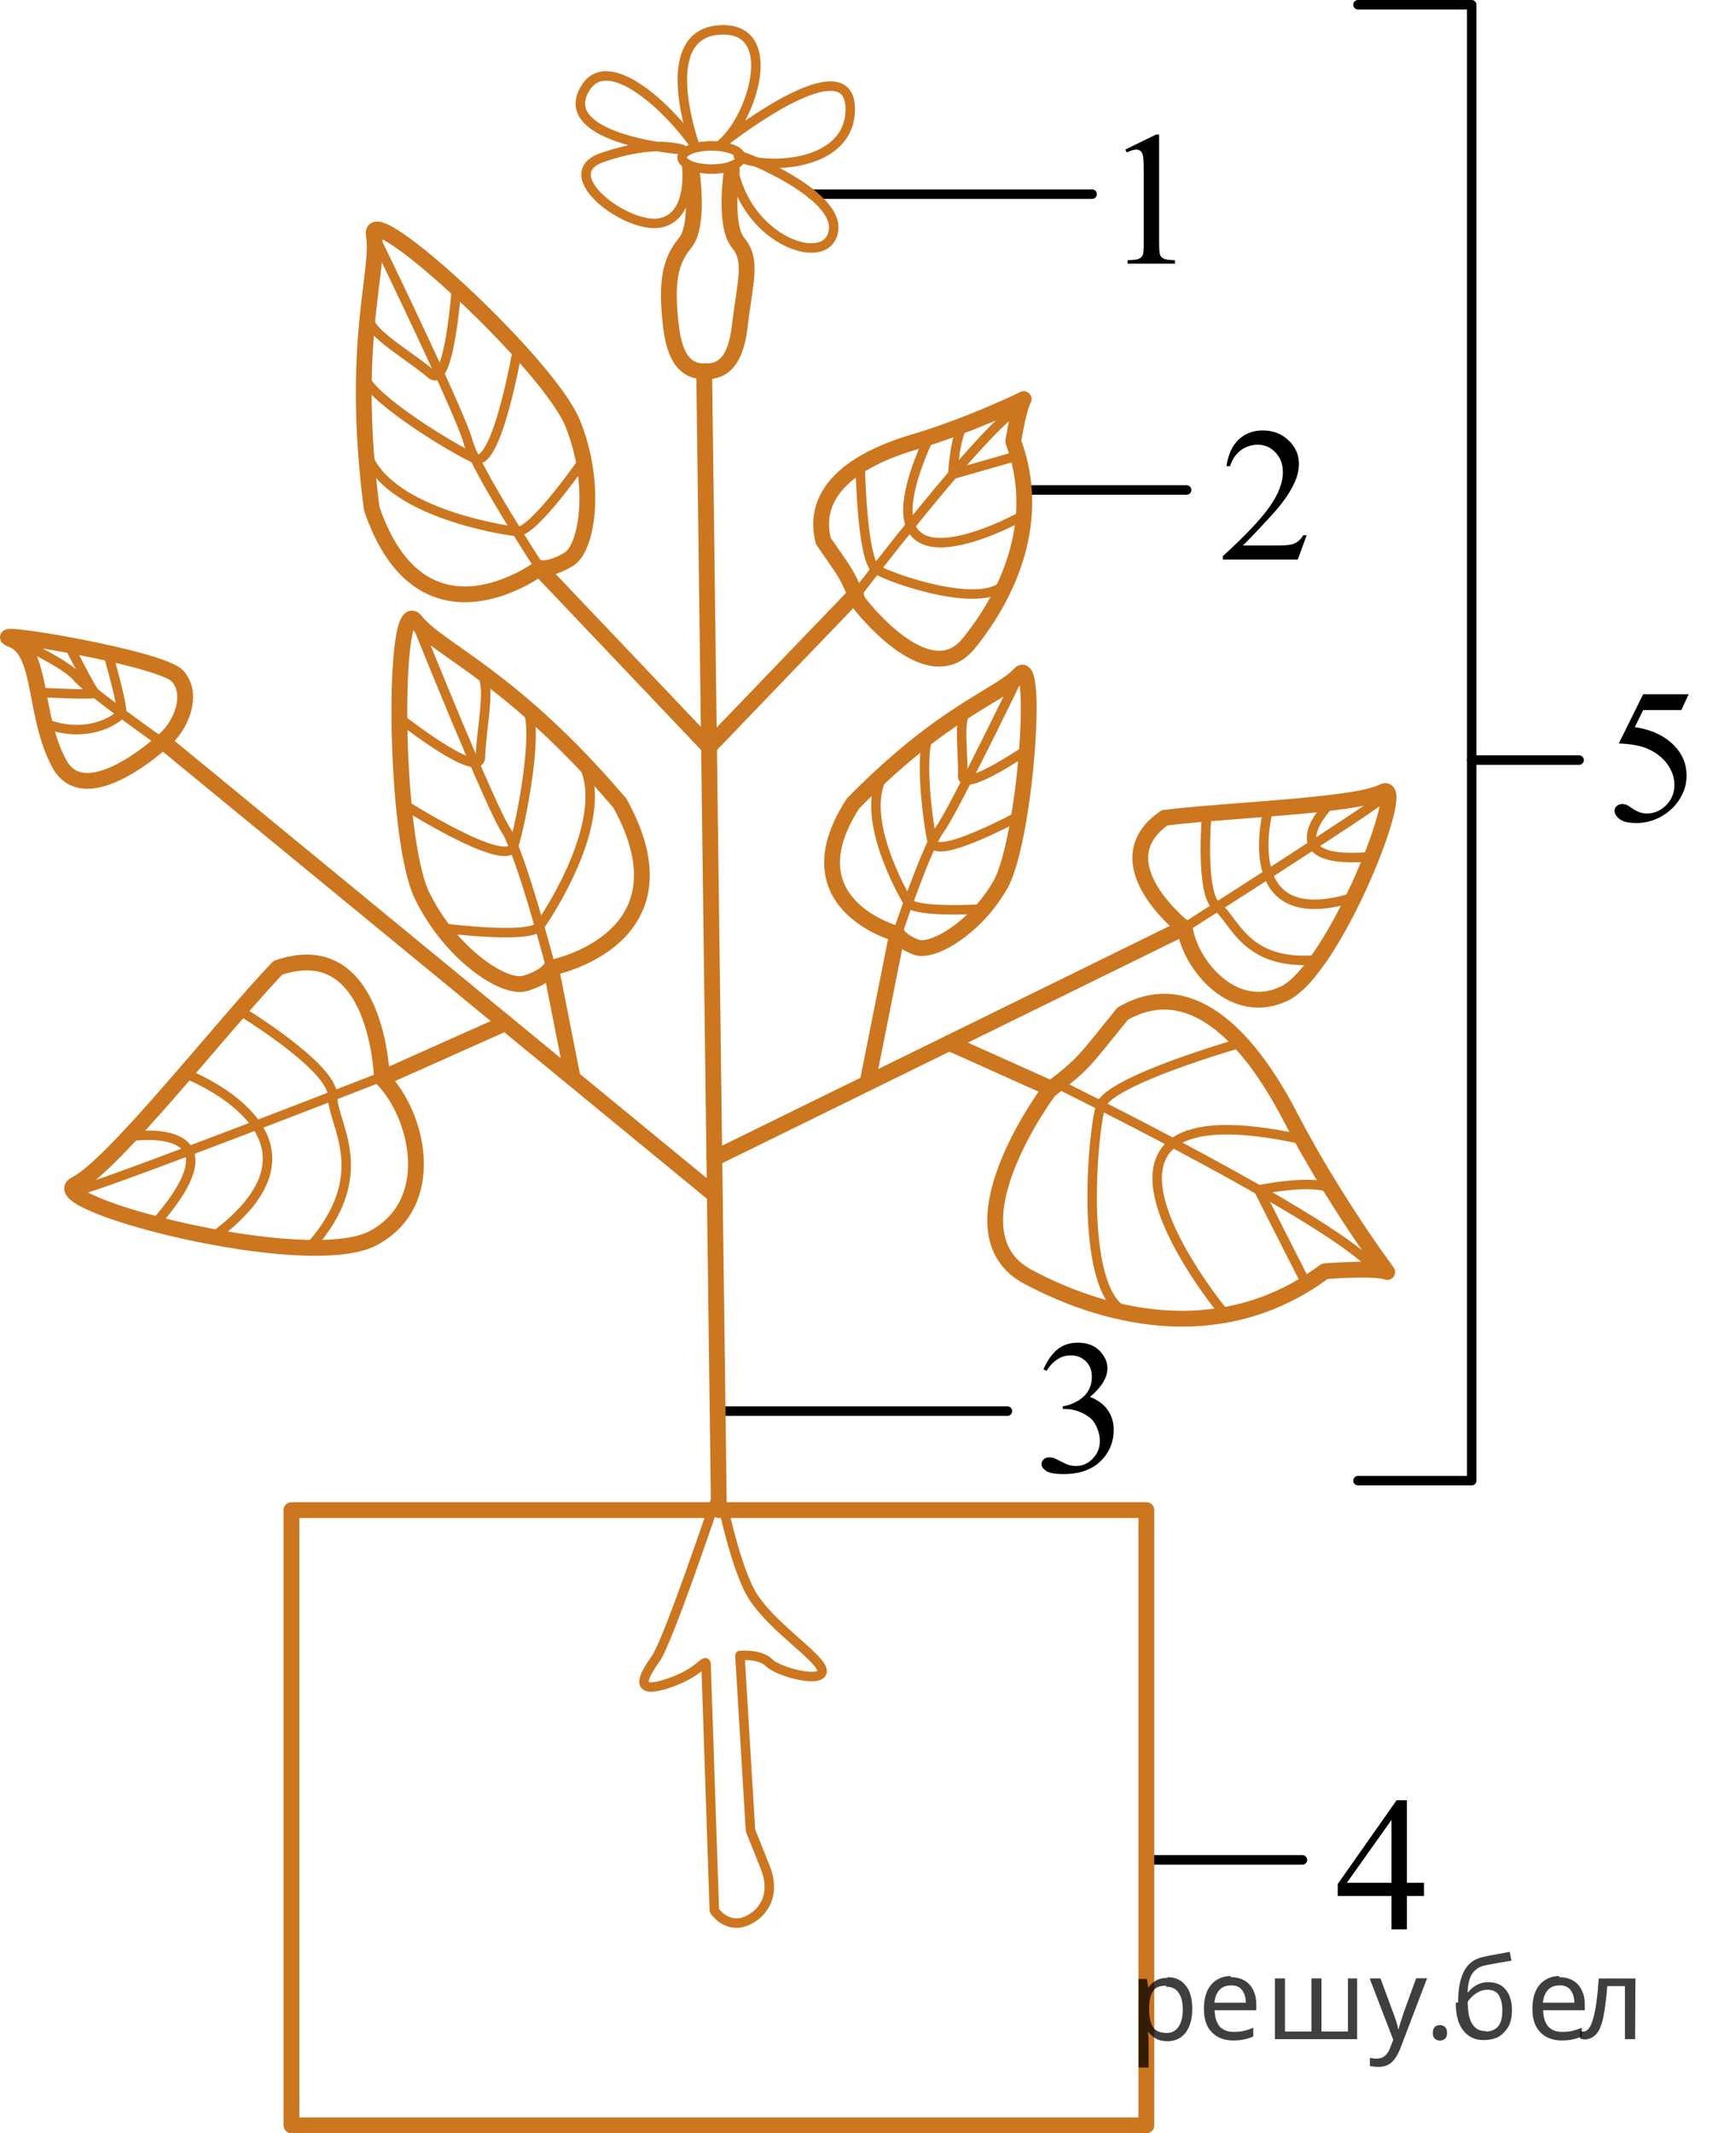 <?xml version="1.0" encoding="utf-8"?>
<!-- Generator: Adobe Illustrator 16.0.0, SVG Export Plug-In . SVG Version: 6.00 Build 0)  -->
<!DOCTYPE svg PUBLIC "-//W3C//DTD SVG 1.1//EN" "http://www.w3.org/Graphics/SVG/1.1/DTD/svg11.dtd">
<svg version="1.1" id="Слой_1" xmlns="http://www.w3.org/2000/svg" xmlns:xlink="http://www.w3.org/1999/xlink" x="0px" y="0px"
	 width="137.402px" height="168.75px" viewBox="407.789 149.094 137.402 168.75"
	 enable-background="new 407.789 149.094 137.402 168.75" xml:space="preserve">
<g>
	<defs>
		<polygon id="SVGID_1_" points="494.231,172.701 503.823,172.701 503.823,156.208 494.231,156.208 494.231,172.701 		"/>
	</defs>
	<clipPath id="SVGID_2_">
		<use xlink:href="#SVGID_1_"  overflow="visible"/>
	</clipPath>
	<g clip-path="url(#SVGID_2_)">
		<path d="M496.86,160.924l2.428-1.188h0.243v8.452c0,0.561,0.023,0.91,0.07,1.048c0.046,0.138,0.144,0.243,0.29,0.317
			c0.147,0.073,0.446,0.115,0.898,0.125v0.273h-3.754v-0.273c0.472-0.01,0.775-0.05,0.913-0.121
			c0.137-0.071,0.232-0.168,0.287-0.288c0.054-0.121,0.081-0.481,0.081-1.081v-5.403c0-0.729-0.025-1.196-0.074-1.402
			c-0.034-0.157-0.097-0.273-0.188-0.348c-0.091-0.073-0.2-0.11-0.327-0.11c-0.182,0-0.435,0.076-0.758,0.229L496.86,160.924z"/>
	</g>
</g>
<g>
	<defs>
		<polygon id="SVGID_3_" points="501.71,196.1 514.131,196.1 514.131,179.61 501.71,179.61 501.71,196.1 		"/>
	</defs>
	<clipPath id="SVGID_4_">
		<use xlink:href="#SVGID_3_"  overflow="visible"/>
	</clipPath>
	<g clip-path="url(#SVGID_4_)">
		<path d="M511.21,191.431l-0.704,1.927h-5.93v-0.273c1.744-1.584,2.973-2.878,3.684-3.882c0.712-1.004,1.067-1.922,1.067-2.754
			c0-0.635-0.195-1.156-0.585-1.564c-0.391-0.408-0.857-0.612-1.401-0.612c-0.494,0-0.938,0.144-1.33,0.432
			c-0.394,0.288-0.684,0.71-0.871,1.266h-0.274c0.123-0.91,0.441-1.609,0.952-2.097c0.512-0.486,1.15-0.73,1.916-0.73
			c0.815,0,1.496,0.261,2.042,0.782c0.546,0.522,0.819,1.137,0.819,1.846c0,0.507-0.118,1.014-0.355,1.521
			c-0.366,0.797-0.959,1.642-1.779,2.532c-1.23,1.338-1.999,2.146-2.305,2.421h2.623c0.534,0,0.908-0.02,1.123-0.06
			c0.215-0.039,0.409-0.119,0.582-0.239c0.173-0.121,0.324-0.292,0.452-0.514H511.21z"/>
	</g>
</g>
<g>
	<defs>
		<polygon id="SVGID_5_" points="510.877,304.467 523.297,304.467 523.297,287.973 510.877,287.973 510.877,304.467 		"/>
	</defs>
	<clipPath id="SVGID_6_">
		<use xlink:href="#SVGID_5_"  overflow="visible"/>
	</clipPath>
	<g clip-path="url(#SVGID_6_)">
		<path d="M520.494,298.026v1.048h-1.349v2.643h-1.223v-2.643h-4.255v-0.944l4.662-6.629h0.815v6.525H520.494z M517.923,298.026
			v-4.968l-3.528,4.968H517.923z"/>
	</g>
</g>
<g>
	<defs>
		<polygon id="SVGID_7_" points="532.772,218.156 545.192,218.156 545.192,200.283 532.772,200.283 532.772,218.156 		"/>
	</defs>
	<clipPath id="SVGID_8_">
		<use xlink:href="#SVGID_7_"  overflow="visible"/>
	</clipPath>
	<g clip-path="url(#SVGID_8_)">
		<path d="M541.442,204.014l-0.579,1.255h-3.023l-0.66,1.344c1.31,0.192,2.348,0.677,3.113,1.454
			c0.657,0.67,0.986,1.458,0.986,2.363c0,0.526-0.108,1.014-0.323,1.462s-0.485,0.829-0.812,1.145
			c-0.326,0.314-0.689,0.568-1.089,0.761c-0.568,0.271-1.152,0.405-1.75,0.405c-0.603,0-1.041-0.102-1.315-0.306
			s-0.411-0.43-0.411-0.676c0-0.138,0.057-0.26,0.17-0.365c0.114-0.106,0.257-0.159,0.431-0.159c0.128,0,0.24,0.02,0.337,0.06
			c0.097,0.039,0.261,0.14,0.493,0.303c0.37,0.256,0.746,0.384,1.126,0.384c0.578,0,1.086-0.218,1.523-0.653
			c0.438-0.437,0.656-0.967,0.656-1.592c0-0.605-0.195-1.17-0.586-1.694s-0.929-0.929-1.615-1.215
			c-0.539-0.222-1.272-0.35-2.202-0.384l1.928-3.891H541.442z"/>
	</g>
</g>
<g>
	<defs>
		<polygon id="SVGID_9_" points="487.528,269.655 499.948,269.655 499.948,251.782 487.528,251.782 487.528,269.655 		"/>
	</defs>
	<clipPath id="SVGID_10_">
		<use xlink:href="#SVGID_9_"  overflow="visible"/>
	</clipPath>
	<g clip-path="url(#SVGID_10_)">
		<path d="M490.377,257.418c0.287-0.674,0.648-1.194,1.086-1.562c0.438-0.366,0.982-0.55,1.635-0.55
			c0.806,0,1.423,0.261,1.853,0.782c0.326,0.39,0.489,0.805,0.489,1.248c0,0.729-0.459,1.481-1.378,2.26
			c0.617,0.241,1.084,0.586,1.4,1.033c0.316,0.448,0.475,0.975,0.475,1.58c0,0.866-0.277,1.617-0.83,2.252
			c-0.722,0.827-1.767,1.24-3.136,1.24c-0.677,0-1.138-0.083-1.382-0.251c-0.245-0.167-0.367-0.347-0.367-0.539
			c0-0.143,0.058-0.268,0.174-0.376s0.256-0.162,0.419-0.162c0.124,0,0.25,0.02,0.378,0.059c0.084,0.024,0.274,0.114,0.571,0.27
			c0.296,0.155,0.501,0.247,0.615,0.277c0.183,0.054,0.378,0.081,0.585,0.081c0.504,0,0.942-0.194,1.315-0.584
			c0.373-0.389,0.561-0.849,0.561-1.381c0-0.389-0.087-0.768-0.26-1.137c-0.129-0.275-0.27-0.484-0.423-0.628
			c-0.212-0.196-0.504-0.375-0.874-0.535c-0.371-0.159-0.749-0.239-1.135-0.239h-0.237v-0.222c0.391-0.05,0.782-0.189,1.176-0.421
			c0.393-0.231,0.678-0.51,0.855-0.835c0.178-0.324,0.267-0.682,0.267-1.07c0-0.507-0.159-0.917-0.478-1.229
			c-0.319-0.313-0.716-0.469-1.189-0.469c-0.767,0-1.406,0.409-1.92,1.226L490.377,257.418z"/>
	</g>
</g>
<line fill="none" stroke="#000000" stroke-width="0.75" stroke-linecap="round" stroke-linejoin="round" stroke-miterlimit="10" x1="472.033" y1="164.454" x2="494.231" y2="164.454"/>
<line fill="none" stroke="#000000" stroke-width="0.75" stroke-linecap="round" stroke-linejoin="round" stroke-miterlimit="10" x1="488.74" y1="187.855" x2="501.71" y2="187.855"/>
<line fill="none" stroke="#000000" stroke-width="0.75" stroke-linecap="round" stroke-linejoin="round" stroke-miterlimit="10" x1="464.688" y1="260.719" x2="487.528" y2="260.719"/>
<line fill="none" stroke="#000000" stroke-width="0.75" stroke-linecap="round" stroke-linejoin="round" stroke-miterlimit="10" x1="498.522" y1="296.219" x2="510.877" y2="296.219"/>
<polyline fill="none" stroke="#000000" stroke-width="0.75" stroke-linecap="round" stroke-linejoin="round" stroke-miterlimit="10" points="
	515.272,149.469 524.272,149.469 524.272,266.219 515.272,266.219 "/>
<line fill="none" stroke="#000000" stroke-width="0.75" stroke-linecap="round" stroke-linejoin="round" stroke-miterlimit="10" x1="524.272" y1="209.219" x2="532.772" y2="209.219"/>
<polyline fill="none" stroke="#CC761F" stroke-width="1.25" stroke-linecap="round" stroke-linejoin="round" stroke-miterlimit="10" points="
	465.334,268.552 498.522,268.552 498.522,317.219 430.855,317.219 430.855,268.552 463.918,268.552 "/>
<line fill="none" stroke="#CC761F" stroke-width="1.25" stroke-linecap="round" stroke-linejoin="round" stroke-miterlimit="10" x1="464.688" y1="268.552" x2="463.522" y2="178.469"/>
<line fill="none" stroke="#CC761F" stroke-width="1.25" stroke-linecap="round" stroke-linejoin="round" stroke-miterlimit="10" x1="464.327" y1="240.719" x2="501.522" y2="222.469"/>
<line fill="none" stroke="#CC761F" stroke-width="1.25" stroke-linecap="round" stroke-linejoin="round" stroke-miterlimit="10" x1="464.327" y1="243.594" x2="420.647" y2="207.719"/>
<line fill="none" stroke="#CC761F" stroke-width="1.25" stroke-linecap="round" stroke-linejoin="round" stroke-miterlimit="10" x1="482.924" y1="231.594" x2="490.994" y2="235.219"/>
<line fill="none" stroke="#CC761F" stroke-width="1.25" stroke-linecap="round" stroke-linejoin="round" stroke-miterlimit="10" x1="476.522" y1="234.39" x2="478.786" y2="223.021"/>
<polyline fill="none" stroke="#CC761F" stroke-width="1.25" stroke-linecap="round" stroke-linejoin="round" stroke-miterlimit="10" points="
	475.522,196.094 463.906,208.176 450.522,194.094 "/>
<path fill="none" stroke="#CC761F" stroke-width="0.75" stroke-linecap="round" stroke-linejoin="round" stroke-miterlimit="10" d="
	M464.412,267.797c0,0-3.724,11.089-4.724,12.506s-1.834,2.917,1.083,1.917s2.917-2.416,2.917-1l0.639,19c0,0,0.61,1,1.777,1
	s3.416-1.5,2.25-4.417s-1.166-2.917-1.166-2.917l-0.834-13.833c0,0,1.568-0.167,2.326,0.583s4.34,1.668,4.174,0.584
	s-4.249-3.584-5.666-6.167c-1.446-2.636-2.42-8.399-2.198-6.501"/>
<g>
	
		<path fill="none" stroke="#CC761F" stroke-width="1.25" stroke-linecap="round" stroke-linejoin="round" stroke-miterlimit="10" d="
		M447.805,230.023l-9.783,4.367c0,0-0.313-11.484-8.25-8.734c-4.563,4.813-13.063,15.688-16,17.125s18.313,7.063,23.563,4.25
		s3.492-9.836,0.688-12.641"/>
	
		<path fill="none" stroke="#CC761F" stroke-width="0.75" stroke-linecap="round" stroke-linejoin="round" stroke-miterlimit="10" d="
		M437.709,234.39c0,0-22.188,8.641-23.625,8.828"/>
	
		<path fill="none" stroke="#CC761F" stroke-width="0.75" stroke-linecap="round" stroke-linejoin="round" stroke-miterlimit="10" d="
		M426.749,229.019c0,0,7.388,4.459,7.361,6.767s3.411,6.173-1.839,12.021"/>
	
		<path fill="none" stroke="#CC761F" stroke-width="0.75" stroke-linecap="round" stroke-linejoin="round" stroke-miterlimit="10" d="
		M422.445,234.01c0,0,13.048,4.969,2.219,12.933"/>
	
		<path fill="none" stroke="#CC761F" stroke-width="0.75" stroke-linecap="round" stroke-linejoin="round" stroke-miterlimit="10" d="
		M417.995,239.003c0,0,9.276-1.472,2.276,6.653"/>
</g>
<g>
	
		<path fill="none" stroke="#CC761F" stroke-width="1.25" stroke-linecap="round" stroke-linejoin="round" stroke-miterlimit="10" d="
		M501.573,222.556c0,0-6.735-5.228-1.606-8.77c4.883-0.618,15.12-0.932,17.271-2.059c2.148-1.126-3.812,14.058-7.799,15.965
		C505.452,229.6,502.021,225.467,501.573,222.556"/>
	
		<path fill="none" stroke="#CC761F" stroke-width="0.75" stroke-linecap="round" stroke-linejoin="round" stroke-miterlimit="10" d="
		M501.71,222.369c0,0,14.908-9.483,15.651-10.262"/>
	
		<path fill="none" stroke="#CC761F" stroke-width="0.75" stroke-linecap="round" stroke-linejoin="round" stroke-miterlimit="10" d="
		M503.307,213.454c0,0-0.574,6.378,0.818,7.375s2.196,4.751,8.001,4.176"/>
	
		<path fill="none" stroke="#CC761F" stroke-width="0.75" stroke-linecap="round" stroke-linejoin="round" stroke-miterlimit="10" d="
		M508.182,213.069c0,0-2.753,9.988,6.766,7.003"/>
	
		<path fill="none" stroke="#CC761F" stroke-width="0.75" stroke-linecap="round" stroke-linejoin="round" stroke-miterlimit="10" d="
		M513.122,212.597c0,0-4.952,4.905,2.982,4.282"/>
</g>
<g>
	
		<path fill="none" stroke="#CC761F" stroke-width="1.25" stroke-linecap="round" stroke-linejoin="round" stroke-miterlimit="10" d="
		M490.834,235.344c0,0-8.375,11.188-1.688,14.75s15.688,5.375,23.5-0.438c4.313-0.313,4.938,0.063,4.938,0.063
		s-4.25-5.688-7.688-12.313s-8.063-11.125-13.25-8.125C493.397,233.281,493.647,233.156,490.834,235.344z"/>
	
		<path fill="none" stroke="#CC761F" stroke-width="0.75" stroke-linecap="round" stroke-linejoin="round" stroke-miterlimit="10" d="
		M491.49,234.832c0,0,22.44,11.021,25.205,14.735"/>
	
		<path fill="none" stroke="#CC761F" stroke-width="0.75" stroke-linecap="round" stroke-linejoin="round" stroke-miterlimit="10" d="
		M505.995,231.594c0,0-10.409,2.961-11.076,4.958s-1.856,15.305,2.248,16.444"/>
	
		<path fill="none" stroke="#CC761F" stroke-width="0.75" stroke-linecap="round" stroke-linejoin="round" stroke-miterlimit="10" d="
		M504.689,252.996c0,0-15.373-18.494,6.188-13.761"/>
	
		<path fill="none" stroke="#CC761F" stroke-width="0.75" stroke-linecap="round" stroke-linejoin="round" stroke-miterlimit="10" d="
		M510.877,250.052l-3.468-6.833c0,0,4.526-0.935,5.78-0.043"/>
</g>
<g>
	
		<path fill="none" stroke="#CC761F" stroke-width="1.25" stroke-linecap="round" stroke-linejoin="round" stroke-miterlimit="10" d="
		M475.719,196.705c0,0,5.486,7.303,8.742,3.288c3.255-4.015,5.813-9.85,3.521-15.989c0.505-2.969,0.835-3.337,0.835-3.337
		s-4.161,2.053-8.764,3.42c-4.603,1.366-8.099,3.846-7.102,7.798C474.872,194.668,474.835,194.481,475.719,196.705z"/>
	
		<path fill="none" stroke="#CC761F" stroke-width="0.75" stroke-linecap="round" stroke-linejoin="round" stroke-miterlimit="10" d="
		M475.513,196.186c0,0,10.353-13.605,13.067-14.938"/>
	
		<path fill="none" stroke="#CC761F" stroke-width="0.75" stroke-linecap="round" stroke-linejoin="round" stroke-miterlimit="10" d="
		M475.871,185.885c0,0,0.132,7.484,1.245,8.227c1.112,0.743,9.053,3.483,10.411,0.867"/>
	
		<path fill="none" stroke="#CC761F" stroke-width="0.75" stroke-linecap="round" stroke-linejoin="round" stroke-miterlimit="10" d="
		M488.74,189.883c0,0-13.78,7.729-7.411-6.194"/>
	
		<path fill="none" stroke="#CC761F" stroke-width="0.75" stroke-linecap="round" stroke-linejoin="round" stroke-miterlimit="10" d="
		M487.939,185.26l-4.735,1.356c0,0,0.159-3.203,0.906-3.923"/>
</g>
<g>
	
		<path fill="none" stroke="#CC761F" stroke-width="1.25" stroke-linecap="round" stroke-linejoin="round" stroke-miterlimit="10" d="
		M420.585,207.814c0,0-5.994,5.507-8.084,1.725s-1.302-8.948-3.797-9.867c-2.493-0.92,11.859,1.455,13.147,2.91
		C423.14,204.036,422.151,206.574,420.585,207.814z"/>
	
		<path fill="none" stroke="#CC761F" stroke-width="0.75" stroke-linecap="round" stroke-linejoin="round" stroke-miterlimit="10" d="
		M420.585,207.814c0,0-5.846-4.117-6.717-5.175c-0.871-1.059-4.49-2.719-4.972-2.922"/>
	
		<path fill="none" stroke="#CC761F" stroke-width="0.75" stroke-linecap="round" stroke-linejoin="round" stroke-miterlimit="10" d="
		M416.32,200.746c0,0,1.264,4.356,1.07,4.757c-0.193,0.399-2.507,2.075-5.86,0.887"/>
	
		<path fill="none" stroke="#CC761F" stroke-width="0.75" stroke-linecap="round" stroke-linejoin="round" stroke-miterlimit="10" d="
		M410.82,203.863c0,0,4.743,0.255,4.472,0.036c-0.272-0.219-2.069-3.783-2.069-3.783"/>
</g>
<g>
	
		<path fill="none" stroke="#CC761F" stroke-width="1.25" stroke-linecap="round" stroke-linejoin="round" stroke-miterlimit="10" d="
		M453.121,234.39l-1.725-8.734c0,0,11.458-2.187,5.458-13.021c-8.583-10.084-14.332-12.084-16.166-14.417s-1.75,17.077,0.5,21.705
		s6.499,7.462,8.166,6.962s2.042-1.229,2.042-1.229"/>
	
		<path fill="none" stroke="#CC761F" stroke-width="0.75" stroke-linecap="round" stroke-linejoin="round" stroke-miterlimit="10" d="
		M451.397,225.656c0,0-2.392-9.104-3.592-10.938s-6.616-15.25-7.116-16.5"/>
	
		<path fill="none" stroke="#CC761F" stroke-width="0.75" stroke-linecap="round" stroke-linejoin="round" stroke-miterlimit="10" d="
		M442.487,222.469c0,0,7.217,0.968,8.001-0.1s5.873-8.898,3.287-13.149"/>
	
		<path fill="none" stroke="#CC761F" stroke-width="0.75" stroke-linecap="round" stroke-linejoin="round" stroke-miterlimit="10" d="
		M439.739,212.712c0,0,8.115,5.161,8.699,3.333s2.005-9.097,1.086-10.879"/>
	
		<path fill="none" stroke="#CC761F" stroke-width="0.75" stroke-linecap="round" stroke-linejoin="round" stroke-miterlimit="10" d="
		M439.4,205.879c0,0,6.373,5.03,6.414,3.091c0.041-1.917,0.75-5.204,0.229-6.257"/>
</g>
<g>
	
		<path fill="none" stroke="#CC761F" stroke-width="1.25" stroke-linecap="round" stroke-linejoin="round" stroke-miterlimit="10" d="
		M450.523,194.021c0,0-9.313,7.025-13.313-4.695c-1.713-13.132,0.665-18.734,0.166-21.66c-0.497-2.926,13.832,10.167,15.752,14.942
		c1.92,4.774,1.167,9.826-0.322,10.726C451.315,194.234,450.523,194.021,450.523,194.021"/>
	
		<path fill="none" stroke="#CC761F" stroke-width="0.75" stroke-linecap="round" stroke-linejoin="round" stroke-miterlimit="10" d="
		M450.523,194.021c0,0-5.142-7.885-5.695-10.005c-0.553-2.12-6.861-15.141-7.452-16.351"/>
	
		<path fill="none" stroke="#CC761F" stroke-width="0.75" stroke-linecap="round" stroke-linejoin="round" stroke-miterlimit="10" d="
		M454.142,185.278c0,0-4.127,5.998-5.445,5.863c-1.317-0.135-10.538-1.621-11.952-6.392"/>
	
		<path fill="none" stroke="#CC761F" stroke-width="0.75" stroke-linecap="round" stroke-linejoin="round" stroke-miterlimit="10" d="
		M448.755,176.691c0,0-1.622,9.48-3.369,8.686s-8.089-4.621-8.793-6.499"/>
	
		<path fill="none" stroke="#CC761F" stroke-width="0.75" stroke-linecap="round" stroke-linejoin="round" stroke-miterlimit="10" d="
		M443.918,171.853c0,0-0.55,8.1-2.015,6.828c-1.448-1.257-4.361-2.938-4.792-4.03"/>
</g>
<g>
	
		<path fill="none" stroke="#CC761F" stroke-width="1.25" stroke-linecap="round" stroke-linejoin="round" stroke-miterlimit="10" d="
		M478.807,222.969c0,0-8.696-2.283-3.512-10.3c7.132-7.304,11.658-8.538,13.191-10.236c1.533-1.697,0.447,13.226-1.528,16.666
		c-1.974,3.44-5.391,5.396-6.646,4.924C479.056,223.551,478.807,222.969,478.807,222.969"/>
	
		<path fill="none" stroke="#CC761F" stroke-width="0.75" stroke-linecap="round" stroke-linejoin="round" stroke-miterlimit="10" d="
		M478.807,222.969c0,0,2.319-6.875,3.339-8.222c1.019-1.347,5.891-11.379,6.341-12.314"/>
	
		<path fill="none" stroke="#CC761F" stroke-width="0.75" stroke-linecap="round" stroke-linejoin="round" stroke-miterlimit="10" d="
		M485.827,220.988c0,0-5.601,0.363-6.148-0.498c-0.547-0.861-4.048-7.152-1.835-10.285"/>
	
		<path fill="none" stroke="#CC761F" stroke-width="0.75" stroke-linecap="round" stroke-linejoin="round" stroke-miterlimit="10" d="
		M488.454,213.629c0,0-6.513,3.543-6.865,2.106c-0.353-1.438-1.063-7.103-0.263-8.425"/>
	
		<path fill="none" stroke="#CC761F" stroke-width="0.75" stroke-linecap="round" stroke-linejoin="round" stroke-miterlimit="10" d="
		M489.073,208.392c0,0-5.165,3.533-5.094,2.039c0.069-1.477-0.304-4.042,0.152-4.824"/>
</g>
<path fill="none" stroke="#CC761F" stroke-width="1.25" stroke-linecap="round" stroke-linejoin="round" stroke-miterlimit="10" d="
	M462.522,162.552c0,0,0.667,4.333-0.5,5.75s-1.552,2.997-1.124,6.624c0.334,2.833,1.396,3.542,2.624,3.542"/>
<path fill="none" stroke="#CC761F" stroke-width="1.25" stroke-linecap="round" stroke-linejoin="round" stroke-miterlimit="10" d="
	M465.713,162.552c0,0-0.667,4.333,0.5,5.75s0.552,2.997,0.124,6.624c-0.334,2.833-1.396,3.542-2.624,3.542"/>
<ellipse fill="none" stroke="#CC761F" stroke-width="0.75" stroke-linecap="round" stroke-linejoin="round" stroke-miterlimit="10" cx="464.105" cy="161.552" rx="2.334" ry="0.917"/>
<path fill="none" stroke="#CC761F" stroke-width="0.75" stroke-linecap="round" stroke-linejoin="round" stroke-miterlimit="10" d="
	M462.125,162.032c0,0,0.584,4.124-2.041,4.687s-8.5-3.834-4.625-5.167s5.878-0.761,6.312-0.646s-10.261-0.711-7.629-4.875
	c1.817-2.875,6.548,1.569,8.63,4.541c0,0-3.168-8.729,1.916-9.104s2.527,7.396,0,9.166c3.584-2.791,10.521-7.354,10.396-2.791
	s-6.895,4.625-8.646,3.708s7.646,2.468,7.333,5.692s-7.029,0.969-7.983-5.06"/>
<g fill-opacity=".5"><path d="m500.2 305.5q0.89 0 1.4 0.62 0.55 0.62 0.55 1.9 0 1.2-0.55 1.9-0.54 0.64-1.4 0.64-0.56 0-0.93-0.21-0.36-0.22-0.57-0.5h-0.054q0.018 0.15 0.036 0.39t0.018 0.4v2h-0.79v-7h0.65l0.11 0.66h0.036q0.22-0.32 0.57-0.53t0.94-0.22zm-0.14 0.67q-0.74 0-1 0.41-0.3 0.41-0.32 1.3v0.15q0 0.89 0.29 1.4 0.3 0.48 1.1 0.48 0.44 0 0.72-0.24 0.29-0.24 0.42-0.66 0.14-0.42 0.14-0.96 0-0.83-0.32-1.3-0.32-0.5-0.98-0.5z"/><path d="m505.2 305.5q0.62 0 1.1 0.27 0.45 0.27 0.68 0.76 0.24 0.49 0.24 1.1v0.48h-3.3q0.018 0.82 0.41 1.3 0.4 0.42 1.1 0.42 0.46 0 0.81-0.081 0.36-0.09 0.74-0.25v0.69q-0.37 0.16-0.73 0.23-0.36 0.081-0.86 0.081-0.68 0-1.2-0.28-0.52-0.28-0.82-0.83-0.29-0.56-0.29-1.4 0-0.79 0.26-1.4 0.27-0.57 0.75-0.87 0.49-0.31 1.1-0.31zm-9e-3 0.65q-0.57 0-0.9 0.37-0.32 0.36-0.39 1h2.5q-9e-3 -0.61-0.29-0.99-0.28-0.39-0.88-0.39z"/><path d="m515.2 305.6v4.8h-6.5v-4.8h0.79v4.2h2.1v-4.2h0.79v4.2h2.1v-4.2z"/><path d="m516.2 305.6h0.85l1 2.7q0.14 0.36 0.24 0.69 0.11 0.32 0.16 0.62h0.036q0.054-0.22 0.17-0.58 0.12-0.37 0.24-0.74l0.98-2.7h0.86l-2.1 5.5q-0.25 0.68-0.66 1.1-0.4 0.4-1.1 0.4-0.22 0-0.38-0.027-0.16-0.018-0.28-0.045v-0.63q0.099 0.018 0.23 0.036 0.14 0.018 0.3 0.018 0.41 0 0.67-0.23 0.26-0.23 0.4-0.62l0.25-0.64z"/><path d="m521.2 309.9q0-0.33 0.16-0.47t0.39-0.14q0.23 0 0.4 0.14 0.17 0.14 0.17 0.47 0 0.32-0.17 0.47-0.16 0.14-0.4 0.14-0.22 0-0.39-0.14t-0.16-0.47z"/><path d="m523.2 307.5q0-1.6 0.48-2.5 0.48-0.89 1.5-1.1 0.58-0.13 1.1-0.22t1-0.18l0.14 0.69q-0.32 0.045-0.71 0.12-0.4 0.063-0.78 0.14-0.39 0.063-0.67 0.13-0.58 0.13-0.93 0.61-0.34 0.48-0.39 1.5h0.054q0.13-0.17 0.34-0.35 0.22-0.18 0.53-0.31 0.32-0.13 0.71-0.13 0.94 0 1.4 0.6 0.48 0.6 0.48 1.6 0 0.8-0.28 1.3t-0.77 0.81q-0.5 0.26-1.2 0.26-1 0-1.6-0.76t-0.59-2.2zm2.2 2.3q0.58 0 0.94-0.38t0.36-1.3q0-0.74-0.28-1.2-0.27-0.43-0.9-0.43-0.4 0-0.72 0.18-0.32 0.17-0.54 0.4t-0.31 0.38q0 0.44 0.063 0.86t0.22 0.75q0.16 0.32 0.44 0.52 0.29 0.19 0.72 0.19z"/><path d="m531.2 305.5q0.62 0 1.1 0.27 0.45 0.27 0.68 0.76 0.24 0.49 0.24 1.1v0.48h-3.3q0.018 0.82 0.41 1.3 0.4 0.42 1.1 0.42 0.46 0 0.81-0.081 0.36-0.09 0.74-0.25v0.69q-0.37 0.16-0.73 0.23-0.36 0.081-0.86 0.081-0.68 0-1.2-0.28-0.52-0.28-0.82-0.83-0.29-0.56-0.29-1.4 0-0.79 0.26-1.4 0.27-0.57 0.75-0.87 0.49-0.31 1.1-0.31zm-9e-3 0.65q-0.57 0-0.9 0.37-0.32 0.36-0.39 1h2.5q-9e-3 -0.61-0.29-0.99-0.28-0.39-0.88-0.39z"/><path d="m537.2 310.4h-0.8v-4.2h-1.4q-0.12 1.5-0.32 2.5-0.21 0.93-0.55 1.3t-0.86 0.42q-0.12 0-0.23-0.018-0.11-9e-3 -0.18-0.045v-0.59q0.054 0.018 0.12 0.027t0.13 9e-3q0.49 0 0.77-1 0.3-1 0.45-3.2h2.9z"/></g><g fill-opacity=".5"><path d="m500.2 305.5q0.89 0 1.4 0.62 0.55 0.62 0.55 1.9 0 1.2-0.55 1.9-0.54 0.64-1.4 0.64-0.56 0-0.93-0.21-0.36-0.22-0.57-0.5h-0.054q0.018 0.15 0.036 0.39t0.018 0.4v2h-0.79v-7h0.65l0.11 0.66h0.036q0.22-0.32 0.57-0.53t0.94-0.22zm-0.14 0.67q-0.74 0-1 0.41-0.3 0.41-0.32 1.3v0.15q0 0.89 0.29 1.4 0.3 0.48 1.1 0.48 0.44 0 0.72-0.24 0.29-0.24 0.42-0.66 0.14-0.42 0.14-0.96 0-0.83-0.32-1.3-0.32-0.5-0.98-0.5z"/><path d="m505.2 305.5q0.62 0 1.1 0.27 0.45 0.27 0.68 0.76 0.24 0.49 0.24 1.1v0.48h-3.3q0.018 0.82 0.41 1.3 0.4 0.42 1.1 0.42 0.46 0 0.81-0.081 0.36-0.09 0.74-0.25v0.69q-0.37 0.16-0.73 0.23-0.36 0.081-0.86 0.081-0.68 0-1.2-0.28-0.52-0.28-0.82-0.83-0.29-0.56-0.29-1.4 0-0.79 0.26-1.4 0.27-0.57 0.75-0.87 0.49-0.31 1.1-0.31zm-9e-3 0.65q-0.57 0-0.9 0.37-0.32 0.36-0.39 1h2.5q-9e-3 -0.61-0.29-0.99-0.28-0.39-0.88-0.39z"/><path d="m515.2 305.6v4.8h-6.5v-4.8h0.79v4.2h2.1v-4.2h0.79v4.2h2.1v-4.2z"/><path d="m516.2 305.6h0.85l1 2.7q0.14 0.36 0.24 0.69 0.11 0.32 0.16 0.62h0.036q0.054-0.22 0.17-0.58 0.12-0.37 0.24-0.74l0.98-2.7h0.86l-2.1 5.5q-0.25 0.68-0.66 1.1-0.4 0.4-1.1 0.4-0.22 0-0.38-0.027-0.16-0.018-0.28-0.045v-0.63q0.099 0.018 0.23 0.036 0.14 0.018 0.3 0.018 0.41 0 0.67-0.23 0.26-0.23 0.4-0.62l0.25-0.64z"/><path d="m521.2 309.9q0-0.33 0.16-0.47t0.39-0.14q0.23 0 0.4 0.14 0.17 0.14 0.17 0.47 0 0.32-0.17 0.47-0.16 0.14-0.4 0.14-0.22 0-0.39-0.14t-0.16-0.47z"/><path d="m523.2 307.5q0-1.6 0.48-2.5 0.48-0.89 1.5-1.1 0.58-0.13 1.1-0.22t1-0.18l0.14 0.69q-0.32 0.045-0.71 0.12-0.4 0.063-0.78 0.14-0.39 0.063-0.67 0.13-0.58 0.13-0.93 0.61-0.34 0.48-0.39 1.5h0.054q0.13-0.17 0.34-0.35 0.22-0.18 0.53-0.31 0.32-0.13 0.71-0.13 0.94 0 1.4 0.6 0.48 0.6 0.48 1.6 0 0.8-0.28 1.3t-0.77 0.81q-0.5 0.26-1.2 0.26-1 0-1.6-0.76t-0.59-2.2zm2.2 2.3q0.58 0 0.94-0.38t0.36-1.3q0-0.74-0.28-1.2-0.27-0.43-0.9-0.43-0.4 0-0.72 0.18-0.32 0.17-0.54 0.4t-0.31 0.38q0 0.44 0.063 0.86t0.22 0.75q0.16 0.32 0.44 0.52 0.29 0.19 0.72 0.19z"/><path d="m531.2 305.5q0.62 0 1.1 0.27 0.45 0.27 0.68 0.76 0.24 0.49 0.24 1.1v0.48h-3.3q0.018 0.82 0.41 1.3 0.4 0.42 1.1 0.42 0.46 0 0.81-0.081 0.36-0.09 0.74-0.25v0.69q-0.37 0.16-0.73 0.23-0.36 0.081-0.86 0.081-0.68 0-1.2-0.28-0.52-0.28-0.82-0.83-0.29-0.56-0.29-1.4 0-0.79 0.26-1.4 0.27-0.57 0.75-0.87 0.49-0.31 1.1-0.31zm-9e-3 0.65q-0.57 0-0.9 0.37-0.32 0.36-0.39 1h2.5q-9e-3 -0.61-0.29-0.99-0.28-0.39-0.88-0.39z"/><path d="m537.2 310.4h-0.8v-4.2h-1.4q-0.12 1.5-0.32 2.5-0.21 0.93-0.55 1.3t-0.86 0.42q-0.12 0-0.23-0.018-0.11-9e-3 -0.18-0.045v-0.59q0.054 0.018 0.12 0.027t0.13 9e-3q0.49 0 0.77-1 0.3-1 0.45-3.2h2.9z"/></g></svg>

<!--File created and owned by https://sdamgia.ru. Copying is prohibited. All rights reserved.-->

<!--File created and owned by https://sdamgia.ru. Copying is prohibited. All rights reserved.-->
